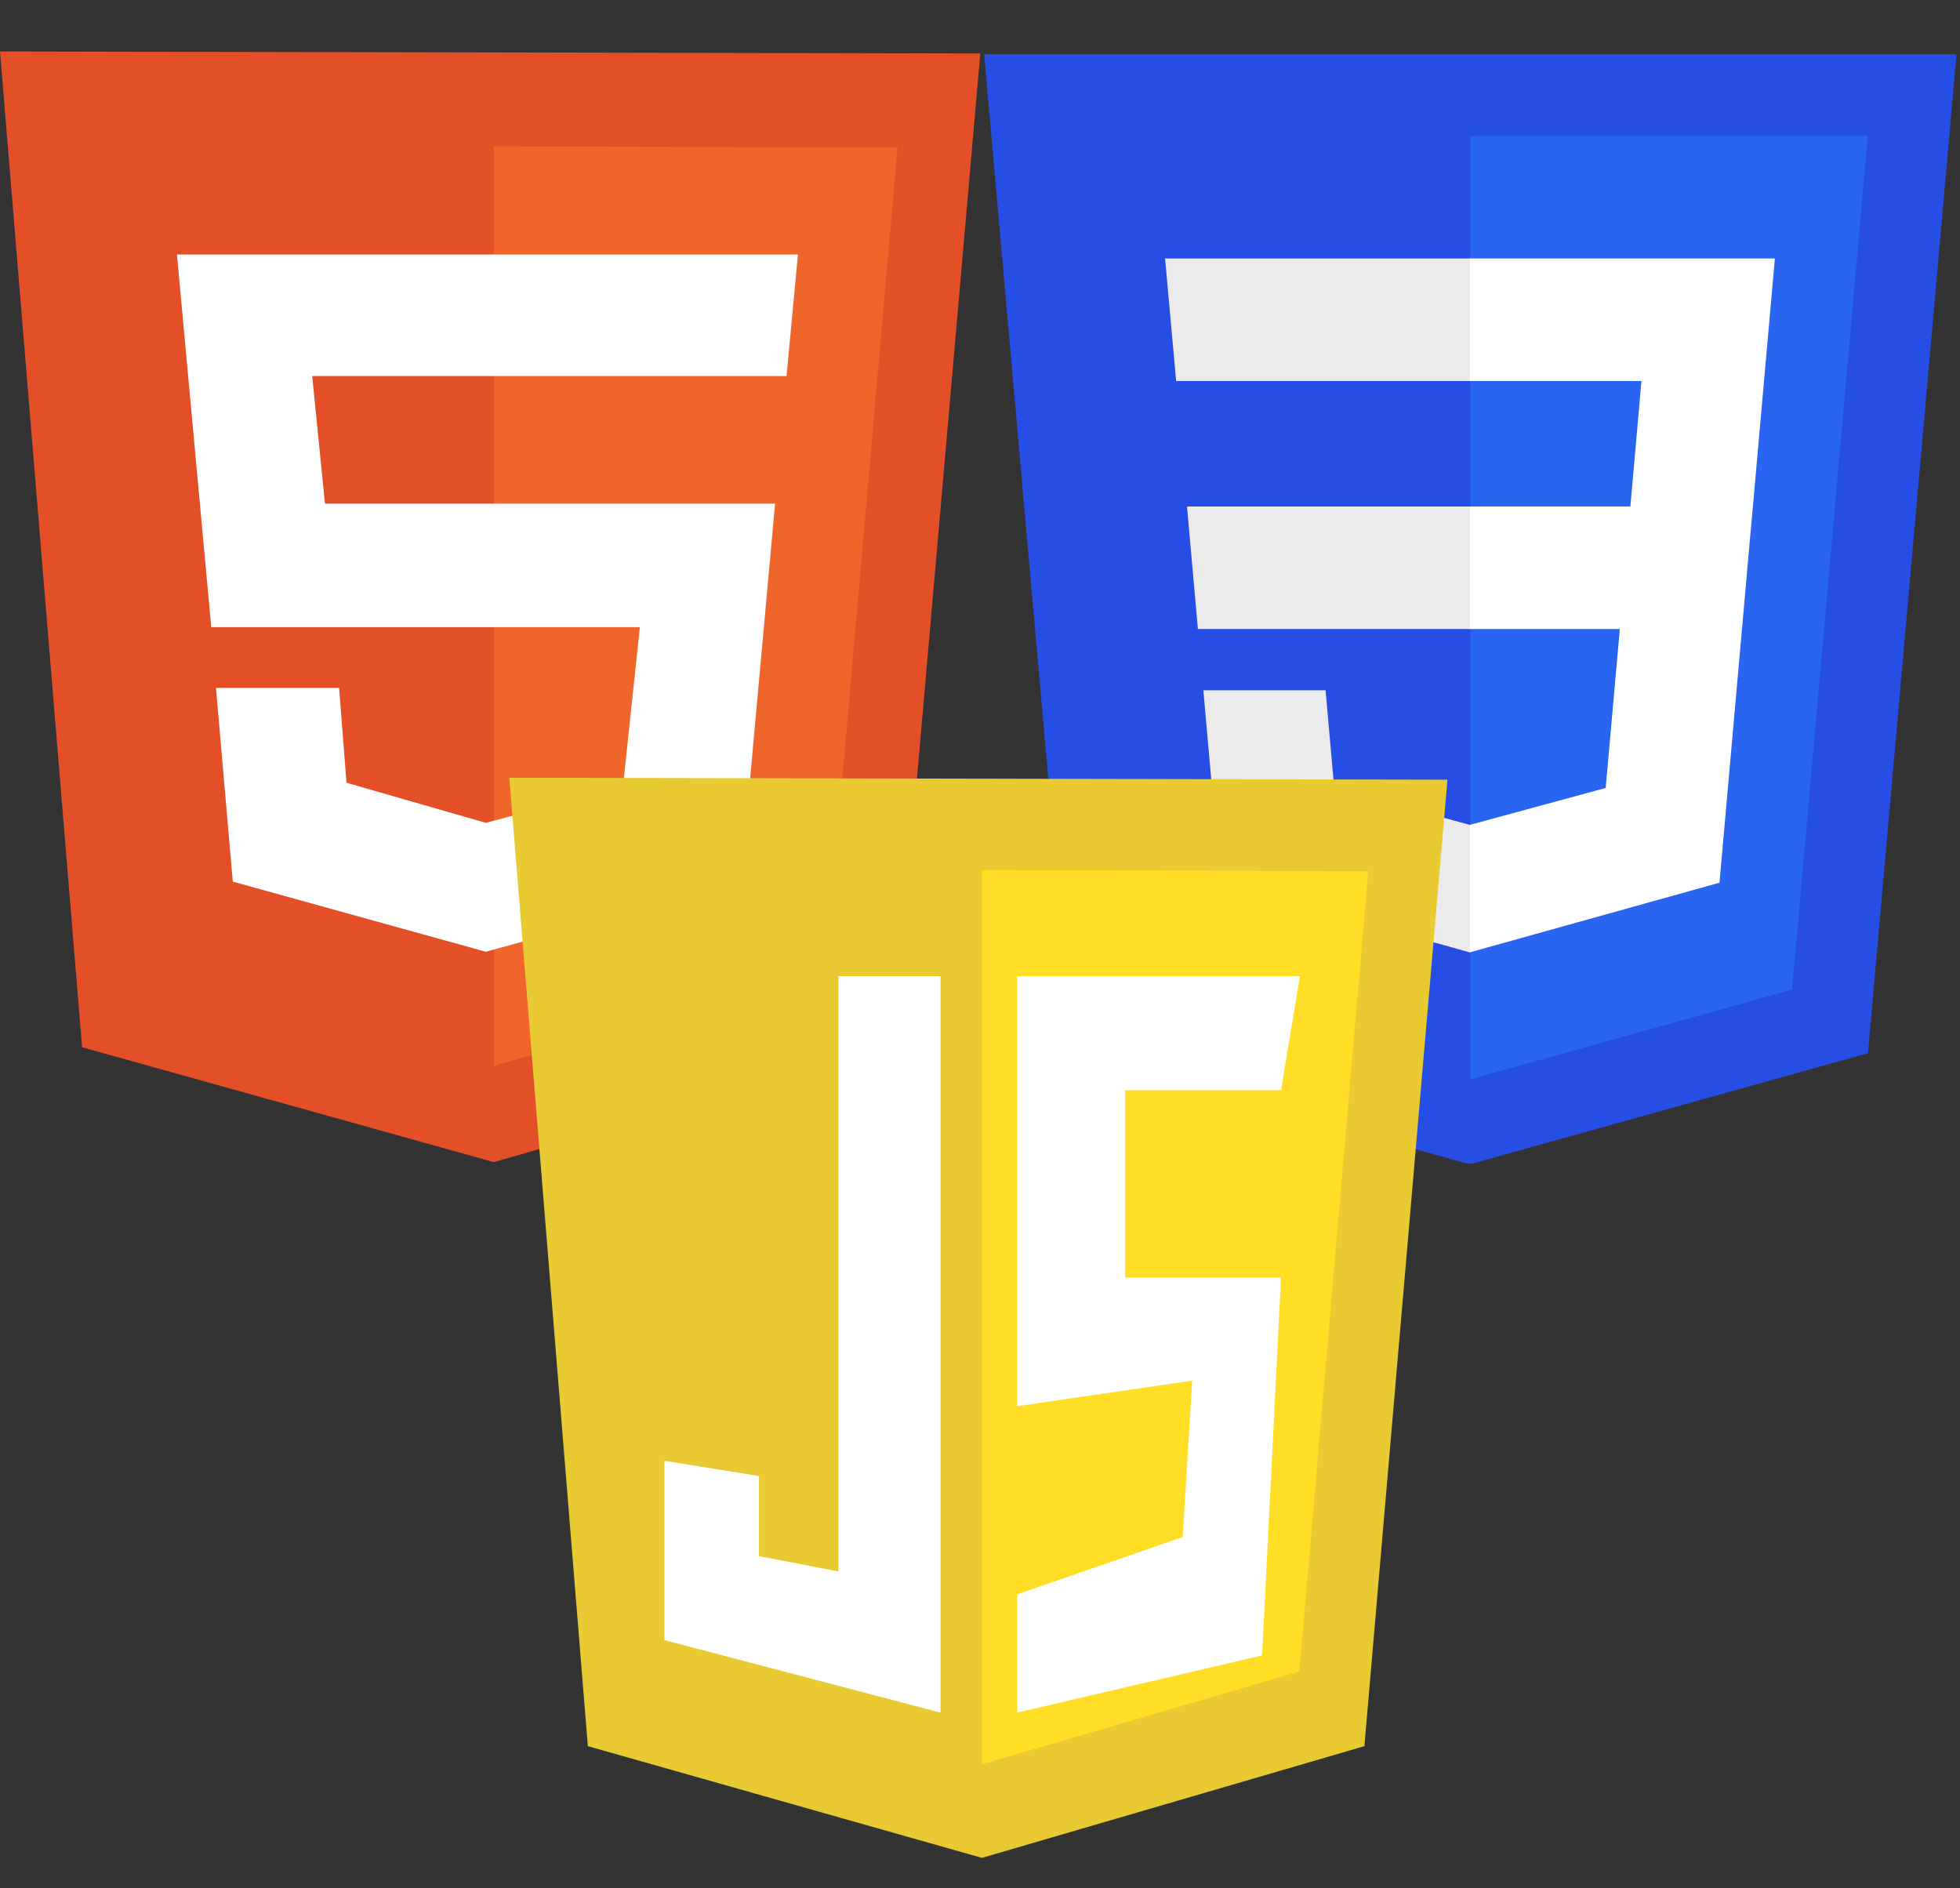 <svg width="518" height="499" viewBox="0 0 518 499" fill="none" xmlns="http://www.w3.org/2000/svg">
<rect x="0" y="0" width="518" height="499" fill="#333333" stroke="none"/>
<g clip-path="url(#clip0_382_2307)">
<path d="M517.089 14.336L493.676 278.327L388.432 307.693L283.478 278.368L260.09 14.336H517.089Z" fill="#264DE4"/>
<path d="M473.63 261.517L493.638 35.924H388.588V285.247L473.63 261.517Z" fill="#2965F1"/>
<path d="M313.707 133.851L316.591 166.233H388.589V133.851H313.707Z" fill="#EBEBEB"/>
<path d="M388.588 68.307H388.477H307.912L310.837 100.69H388.588V68.307Z" fill="#EBEBEB"/>
<path d="M388.59 251.642V217.951L388.449 217.989L352.617 208.25L350.327 182.424H332.915H318.029L322.537 233.269L388.442 251.684L388.59 251.642Z" fill="#EBEBEB"/>
<path d="M428.097 166.233L424.362 208.23L388.479 217.979V251.669L454.436 233.27L454.92 227.799L462.481 142.546L463.266 133.851L469.074 68.308H388.479V100.69H433.814L430.887 133.851H388.479V166.233H428.097Z" fill="white"/>
</g>
<g clip-path="url(#clip1_382_2307)">
<path d="M21.694 276.756L0 13.597L259.079 14.126L236.14 276.756L130.517 307.113L21.694 276.756Z" fill="#E34F26"/>
<path d="M130.518 281.698V38.66L237.208 39.012L218.182 256.457L130.518 281.698Z" fill="#EF652A"/>
<path d="M207.869 99.375L210.89 67.251H46.766L55.833 165.738H169.103L164.661 207.744L128.386 217.45L91.578 206.861L89.622 181.798H57.079L61.525 232.983L128.384 251.515L195.776 232.983L204.843 133.086H85.886L82.508 99.375H207.869Z" fill="white"/>
</g>
<g clip-path="url(#clip2_382_2307)">
<path d="M155.359 461.451L134.598 205.527L382.544 206.041L360.591 461.451L259.507 490.974L155.359 461.451Z" fill="#E9CA32"/>
<path d="M259.508 466.257V229.9L361.614 230.243L343.406 441.71L259.508 466.257Z" fill="#FFDE25"/>
<path d="M248.572 257.964H221.578V415.277L200.583 411.244V390.067L175.588 386.033V433.429L248.572 452.589V257.964ZM268.822 257.964H343.552L338.553 288.116H297.35V337.595H338.553L333.554 437.463L268.822 452.589V421.328L312.558 406.202L315.084 364.857L268.822 371.613V257.964Z" fill="white"/>
</g>
<defs>
<clipPath id="clip0_382_2307">
<rect width="257.055" height="306.48" fill="white" transform="translate(260.09 1.057)"/>
</clipPath>
<clipPath id="clip1_382_2307">
<rect width="259.079" height="307.536" fill="white"/>
</clipPath>
<clipPath id="clip2_382_2307">
<rect width="247.947" height="299.082" fill="white" transform="translate(134.598 199.918)"/>
</clipPath>
</defs>
</svg>
